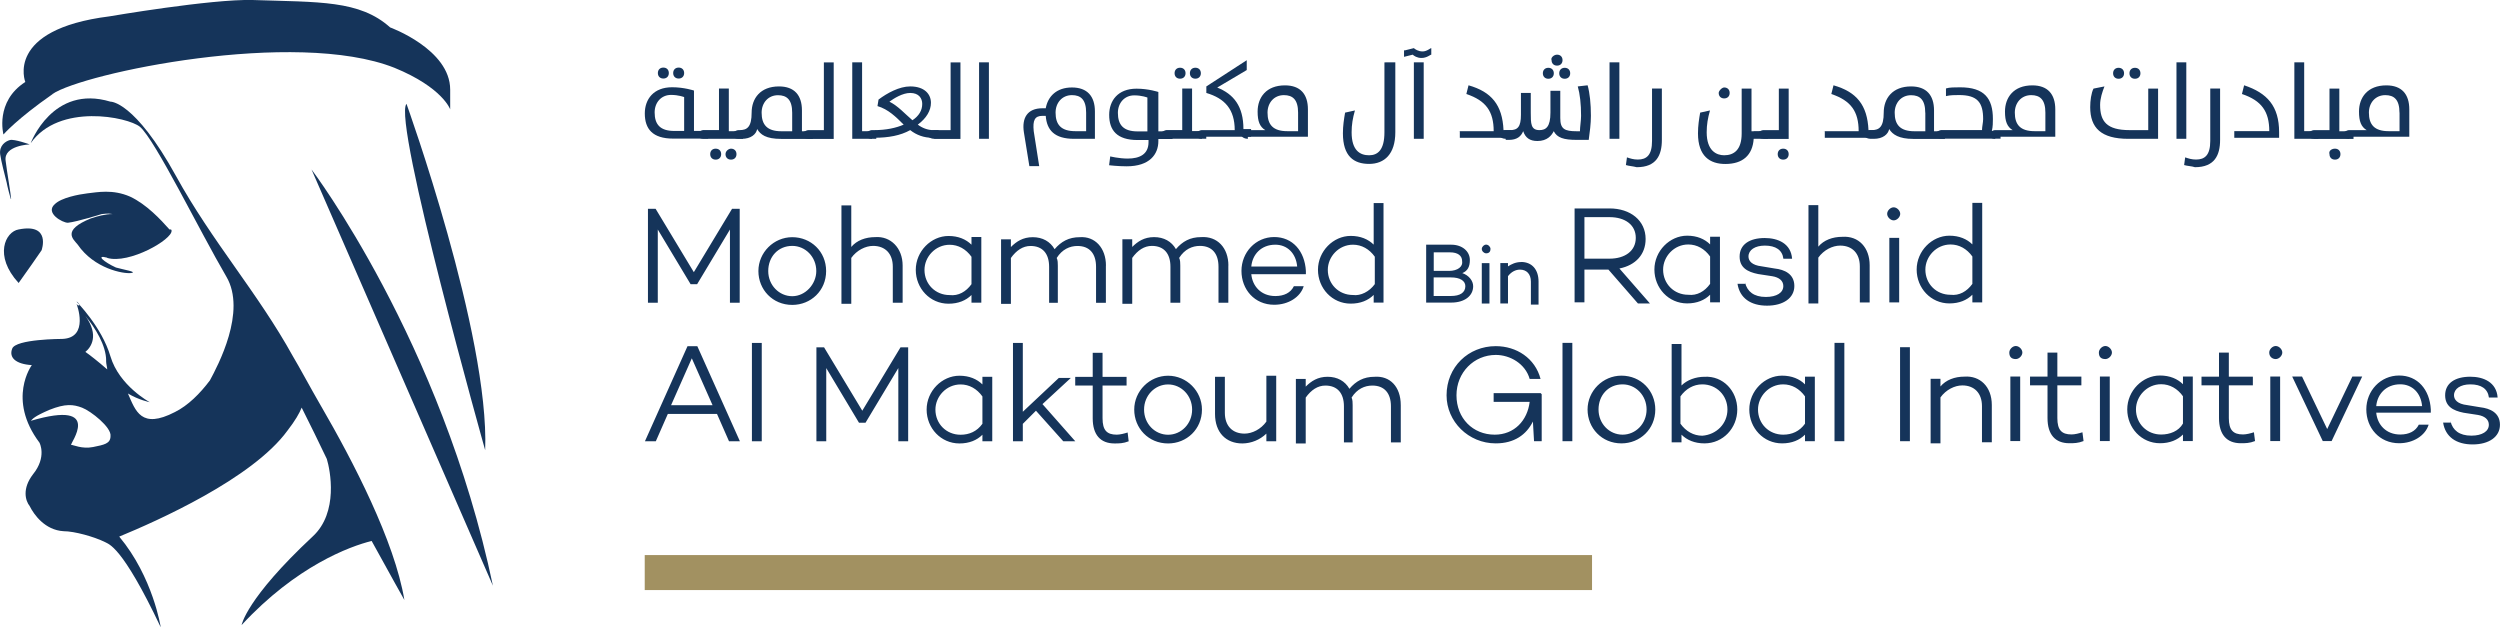 <?xml version="1.0" encoding="UTF-8"?>
<svg id="Layer_1" data-name="Layer 1" xmlns="http://www.w3.org/2000/svg" width="332.97" height="83.55" viewBox="0 0 332.97 83.55">
  <defs>
    <style>
      .cls-1 {
        fill: #15345a;
      }

      .cls-2 {
        fill: #a29161;
      }
    </style>
  </defs>
  <path class="cls-1" d="m6.99,12.52c4.07-2.77,32.31-8.73,45.55-3.49,6.4,2.62,7.42,5.53,7.42,5.53v-2.62c0-5.38-8-8.29-8-8.29C47.89,0,42.5.3,33.63,0c-5.53-.14-19.06,2.18-19.06,2.18C.6,3.94,3.37,10.92,3.37,10.92-.71,13.54.46,17.91.46,17.91c0,0,1.75-2.04,6.55-5.38M1.48,26.5c0-.44-.58-3.78-.73-5.09-.29-2.04,3.2-2.18,3.2-2.18,0,0-2.04-.73-2.62-.58-.58.15-1.45.73-1.31,1.89.15,1.02.58,2.62.87,3.78,0,.14.58,2.47.58,2.18m64.18,51.51c-6.84-32.6-24.16-55.44-24.16-55.44l24.16,55.44Z"/>
  <path class="cls-1" d="m64.62,59.96c.58-15.43-10.48-46.13-10.48-46.13-1.89,2.18,10.48,46.13,10.48,46.13M2.48,37.69l1.75-2.47,1.31-1.89s1.31-3.64-3.06-2.77c-1.75.29-3.35,3.49,0,7.13"/>
  <path class="cls-1" d="m42.79,54.14c-1.6-2.77-2.91-5.24-3.78-6.69-4.66-8.44-10.77-15.28-15.57-24.01-5.53-10.04-8.73-9.9-8.73-9.9-7.71-2.33-10.62,5.53-10.62,5.53,3.78-5.38,12.95-3.49,14.55-2.18,2.04,1.75,8,13.97,11.5,19.94,2.76,4.66-1.16,11.93-2.18,13.83-1.31,1.75-2.91,3.35-4.66,4.22-4.51,2.33-5.24-.15-6.26-2.47,1.45.87,2.91,1.16,2.91,1.16,0,0-4.07-2.18-5.24-6.11-1.16-3.93-4.51-7.28-4.51-7.28.15,0,.29.29.44.44-.29.15-.29,0-.44-.14,0,0,1.75,4.51-1.89,4.66,0,0-6.26,0-6.69,1.31-.44,1.16.44,2.04,2.62,2.18,0,0-3.35,4.51,1.02,10.33,0,0,1.02,1.89-.87,4.22-1.45,1.89-1.02,3.49-.44,4.22.58,1.16,2.04,3.2,4.51,3.35,1.45,0,4.07.73,5.53,1.45.44.29,2.18.29,7.42,11.35,0,0-1.02-6.69-5.53-12.08,4.95-2.04,17.75-7.71,22.41-14.12,1.02-1.31,1.6-2.33,1.89-3.06,1.14,2.27,2.26,4.55,3.35,6.84.44,1.45,1.6,7.13-1.89,10.33-8.88,8.29-9.46,11.79-9.46,11.79,7.28-7.86,14.41-10.48,17.32-11.2,2.47,4.51,4.36,7.86,4.36,7.86-1.31-7.86-6.84-18.48-11.06-25.76m-28.67-6.11c0,.44.15.87.15,1.16-1.16-1.02-2.47-2.04-2.91-2.33.73-.58,1.89-2.18,0-4.8,1.31,1.6,2.77,3.93,2.77,5.97m-1.75,11.5c-1.46.29-2.62-.29-2.91-.29s4.51-6.11-5.38-3.2c.29-.29.44-.58,2.47-1.46,2.18-.87,3.2-.73,4.37-.29,1.16.44,3.93,2.62,3.78,3.78,0,1.02-.87,1.16-2.33,1.46"/>
  <path class="cls-1" d="m14.27,34.35c2.91.87,8.73-2.47,8.58-3.64,0-.1-.05-.15-.14-.15h-.14c-1.16-1.31-3.06-3.35-5.24-4.37-2.33-1.02-4.37-.58-5.68-.44-1.16.14-3.49.58-4.36,1.45-1.31,1.16,1.02,2.47,1.75,2.47,1.31-.15,4.51-1.16,4.51-1.16.29,0,.73-.14,1.46,0-1.02,0-2.04.29-2.91.58-3.93,1.6-2.33,2.77-1.75,3.49,2.18,3.2,6.11,3.93,7.13,3.78.87-.14-1.02-.44-2.04-.73-1.6-.73-2.77-1.74-1.16-1.31m75.38-15.86c-2.77,0-3.78-1.31-3.78-3.35,0-1.89,1.16-3.49,3.64-3.49,1.6,0,2.91.44,2.91.44v5.38h1.89v1.02h-4.66Zm1.46-5.53s-.73-.29-1.75-.29c-1.31,0-2.18,1.02-2.18,2.33,0,1.6.73,2.47,2.62,2.47h1.31s0-4.51,0-4.51Zm-2.77-3.93c.44,0,.73.29.73.73s-.29.73-.73.73-.73-.29-.73-.73.29-.73.73-.73m2.04,0c.44,0,.73.29.73.73s-.29.73-.73.73-.73-.29-.73-.73.29-.73.73-.73"/>
  <path class="cls-1" d="m92.85,17.9c0-.29.58-.58.87-.58h2.04v-5.53h1.31v5.68h1.89v1.02h-5.24c-.29,0-.87-.15-.87-.58m2.47,1.89c.44,0,.73.29.73.73s-.29.73-.73.73-.73-.29-.73-.73.29-.73.73-.73m2.04,0c.44,0,.73.29.73.73s-.29.73-.73.73-.73-.29-.73-.73.44-.73.73-.73"/>
  <path class="cls-1" d="m100.85,17.18c-.14.73-.87,1.31-2.04,1.31h-.44c-.29,0-.87-.15-.87-.58,0-.29.58-.58.87-.58h.14c1.02,0,1.6-.44,1.6-2.33s1.16-3.49,3.64-3.49c2.04,0,3.06,1.16,3.06,3.2v2.77h1.46v1.02h-4.22c-2.04,0-2.77-.58-3.2-1.31m4.66-2.18c0-1.75-.73-2.33-1.89-2.33-1.31,0-2.18,1.02-2.18,2.33,0,1.6.73,2.47,2.62,2.47h1.45v-2.47Z"/>
  <path class="cls-1" d="m107.69,18.49c-.29,0-.87-.15-.87-.58,0-.29.58-.58.87-.58h2.04v-9.02h1.31v10.19h-3.35Zm5.82-10.19h1.31v9.17h1.89v1.02h-3.2s0-10.19,0-10.19Z"/>
  <path class="cls-1" d="m116.14,18.49c-.29,0-.87-.15-.87-.58,0-.29.58-.58.87-.58h.29c1.6,0,2.91-.29,3.93-.73-1.02-1.02-2.04-2.04-3.49-2.47l.14-.87c1.16-.87,2.77-1.75,4.22-1.75,1.89,0,2.76,1.02,2.76,2.18,0,1.02-.58,2.04-1.75,2.91.58.44,1.31.73,2.04.73h.73v1.02h-.87c-1.06,0-2.08-.36-2.91-1.02-1.31.73-2.91,1.02-4.8,1.02h-.29v.15h0Zm5.38-2.47c.87-.58,1.31-1.31,1.31-2.18,0-.73-.43-1.46-1.6-1.46-1.02,0-2.18.73-2.77,1.16,1.16.58,2.04,1.6,3.06,2.47"/>
  <path class="cls-1" d="m124.43,18.49c-.29,0-.87-.15-.87-.58,0-.29.58-.58.87-.58h2.18v-9.02h1.31v10.19h-3.49,0Zm5.97-10.19h1.31v10.19h-1.31v-10.19Zm12.66,10.19c-2.62,0-3.64-1.16-3.78-3.06h-.44c-1.02,0-1.31.58-1.16,2.04l.73,4.66h-1.31l-.73-4.51c-.29-1.89.44-3.2,2.47-3.2h.44c.29-1.6,1.46-2.77,3.49-2.77s3.06,1.16,3.06,3.2v3.64s-2.77,0-2.77,0Zm1.6-3.49c0-1.75-.73-2.33-1.89-2.33-1.31,0-2.18,1.02-2.18,2.33,0,1.6.73,2.47,2.62,2.47h1.45v-2.47Zm3.06,6.99l.15-1.16s1.16.29,2.33.29c1.6,0,2.77-.58,2.77-2.18v-.29h-1.46c-2.76,0-3.78-1.31-3.78-3.35,0-1.89,1.16-3.49,3.64-3.49,1.6,0,2.91.44,2.91.44v5.24h1.89v1.02h-1.89v.29c0,1.75-1.16,3.35-4.22,3.35-1.16,0-2.33-.14-2.33-.14m5.09-9.02s-.73-.29-1.75-.29c-1.31,0-2.18,1.02-2.18,2.33,0,1.6.73,2.47,2.62,2.47h1.31s0-4.51,0-4.51Z"/>
  <path class="cls-1" d="m154.55,17.9c0-.29.58-.58.87-.58h2.04v-5.53h1.31v5.67h1.89v1.02h-5.24c-.29,0-.87-.15-.87-.58m2.62-8.88c.44,0,.73.29.73.73s-.29.73-.73.73-.73-.29-.73-.73.29-.73.73-.73m2.04,0c.44,0,.73.29.73.73s-.29.73-.73.73-.73-.29-.73-.73.29-.73.73-.73"/>
  <path class="cls-1" d="m160.08,18.49c-.29,0-.87-.15-.87-.58,0-.29.58-.58.87-.58h4.37c0-2.76-1.31-4.22-3.78-4.95v-.87l5.38-3.49v1.31l-3.93,2.33c2.18.87,3.49,2.47,3.49,5.53h1.02v1.02h-6.55v.29h0Z"/>
  <path class="cls-1" d="m166.19,18.49c-.29,0-.87-.15-.87-.58,0-.29.58-.58.87-.58h2.33c-.73-.44-1.02-1.16-1.02-2.47,0-1.89,1.16-3.49,3.64-3.49,2.04,0,3.06,1.16,3.06,3.2v3.64h-8v.29h0Zm6.7-3.49c0-1.75-.73-2.33-1.89-2.33-1.31,0-2.18,1.02-2.18,2.33,0,1.6.73,2.47,2.62,2.47h1.45v-2.47Zm11.64-6.7h1.31v9.31c0,2.91-1.45,4.22-3.49,4.22s-3.49-1.02-3.49-4.07c0-1.02.14-1.89.29-2.76l1.31-.29c-.29,1.02-.44,1.89-.44,2.91,0,2.47,1.16,3.06,2.33,3.06s2.04-.73,2.04-3.06v-9.31h.15,0Zm2.62-1.6l1.16-.29c.15.14.58.44,1.16.44s1.02-.44,1.16-.44v.87c-.14,0-.58.44-1.31.44-.58,0-1.02-.29-1.16-.44l-1.16.29v-.87h.15Zm1.16,1.6h1.31v10.19h-1.31v-10.19Zm5.97,9.17h4.66c0-2.62-1.02-4.07-3.64-4.95l.29-1.16c3.06.87,4.51,2.62,4.66,5.97h1.02v1.02h-6.84v-.87h-.15Z"/>
  <path class="cls-1" d="m200.54,18.49c-.29,0-.87-.15-.87-.58,0-.29.58-.58.87-.58h.58c1.02,0,1.45-.44,1.45-2.04v-2.91h1.31v2.62c0,1.46,0,2.33,1.16,2.33.87,0,1.46-.44,1.46-2.33v-2.91h1.31v3.64c0,1.46.58,1.75,2.18,1.75h.44c0-.58.15-1.45.15-2.04,0-1.6-.15-2.91-.44-3.93l1.31-.15c.29,1.02.44,2.47.44,4.07,0,1.02-.15,2.18-.29,3.2h-1.6c-1.74,0-2.62-.29-3.06-1.16-.29.58-.87,1.31-2.18,1.31-1.02,0-1.6-.44-1.89-1.31-.29.73-.87,1.16-1.89,1.16h-.44v-.14h0Zm5.68-9.46c.44,0,.73.29.73.73s-.29.73-.73.73-.73-.29-.73-.73.29-.73.73-.73m1.16-1.75c.44,0,.73.29.73.73s-.29.73-.73.73-.73-.29-.73-.73c-.15-.29.29-.73.73-.73m1.02,1.75c.44,0,.73.29.73.73s-.29.73-.73.73-.73-.29-.73-.73.29-.73.73-.73m5.97-.73h1.31v10.19h-1.31v-10.19Zm2.18,13.68l.14-1.02c.44.15.87.29,1.45.29,1.16,0,1.89-.58,1.89-2.47v-6.99h1.31v6.84c0,2.04-.73,3.64-3.35,3.64-.58-.15-1.02-.15-1.45-.29m17.03-4.51h1.89v1.02h-1.89c-.15,2.18-1.45,3.35-3.78,3.35-2.04,0-3.64-1.02-3.64-4.08,0-1.02.14-1.89.29-2.76l1.31-.29c-.29,1.02-.44,1.89-.44,2.91,0,2.47,1.31,3.06,2.33,3.06,1.31,0,2.33-.73,2.33-2.91v-5.97h1.31v5.68h.29Zm-3.93-5.82c.44,0,.73.29.73.73s-.29.73-.73.73-.73-.29-.73-.73c0-.29.44-.73.73-.73"/>
  <path class="cls-1" d="m234.88,18.49c-.29,0-.87-.15-.87-.58,0-.29.58-.58.87-.58h2.04v-5.53h1.31v6.7h-3.35,0Zm2.62,1.31c.44,0,.73.29.73.73s-.29.73-.73.73-.73-.29-.73-.73.29-.73.73-.73m5.39-2.33h4.66c0-2.62-1.02-4.07-3.64-4.95l.29-1.16c3.06.87,4.51,2.62,4.66,5.97h1.02v1.02h-6.84v-.87h-.15Z"/>
  <path class="cls-1" d="m251.62,17.18c-.15.73-.87,1.31-2.04,1.31h-.44c-.29,0-.87-.15-.87-.58,0-.29.58-.58.87-.58h.15c1.02,0,1.6-.44,1.6-2.33s1.16-3.49,3.64-3.49c2.04,0,3.06,1.16,3.06,3.2v2.77h1.45v1.02h-4.22c-1.89,0-2.76-.58-3.2-1.31m4.8-2.18c0-1.75-.73-2.33-1.89-2.33-1.31,0-2.18,1.02-2.18,2.33,0,1.6.73,2.47,2.62,2.47h1.46v-2.47h0Z"/>
  <path class="cls-1" d="m257.73,17.9c0-.29.58-.58.87-.58h5.38c0-.44.15-1.02.15-1.46,0-2.18-.73-3.2-3.2-3.2-.58,0-1.16,0-1.75.14v-1.02c.44-.15,1.16-.15,1.89-.15,3.2,0,4.36,1.45,4.36,4.22,0,.44,0,1.02-.14,1.6h1.16v1.02h-7.86c-.29,0-.87-.14-.87-.58"/>
  <path class="cls-1" d="m265.73,18.49c-.29,0-.87-.15-.87-.58,0-.29.58-.58.87-.58h2.33c-.73-.44-1.02-1.16-1.02-2.47,0-1.89,1.16-3.49,3.64-3.49,2.04,0,3.06,1.16,3.06,3.2v3.64h-8v.29h-.01Zm6.69-3.49c0-1.75-.73-2.33-1.89-2.33-1.31,0-2.18,1.02-2.18,2.33,0,1.6.73,2.47,2.62,2.47h1.45v-2.47Zm11.06,3.49c-3.64,0-5.09-1.46-5.09-4.22,0-.87.14-1.89.44-2.47l1.46-.29c-.29.73-.58,1.6-.58,2.47,0,2.18.87,3.35,3.93,3.35h2.48v-5.53h1.31v6.69h-3.95Zm-1.31-9.46c.44,0,.73.29.73.73s-.29.73-.73.73-.73-.29-.73-.73.29-.73.73-.73m2.18,0c.44,0,.73.29.73.73s-.29.73-.73.73-.73-.29-.73-.73.29-.73.73-.73m5.53-.73h1.31v10.19h-1.31v-10.19Zm1.02,13.68l.14-1.02c.44.15.87.29,1.45.29,1.16,0,1.89-.58,1.89-2.47v-6.99h1.31v6.84c0,2.04-.73,3.64-3.35,3.64-.43-.15-1.02-.15-1.45-.29m6.69-4.51h4.66c0-2.62-1.02-4.07-3.64-4.95l.29-1.16c3.06,1.02,4.66,2.76,4.66,6.26v.73h-5.97v-.87h0Zm8-9.17h1.31v9.17h1.89v1.02h-3.2v-10.19Z"/>
  <path class="cls-1" d="m308.22,18.49c-.29,0-.87-.15-.87-.58,0-.29.58-.58.87-.58h2.04v-5.53h1.31v5.68h1.89v1.02h-5.24Zm2.77,1.31c.44,0,.73.29.73.73s-.29.73-.73.73-.73-.29-.73-.73c-.14-.44.29-.73.73-.73"/>
  <path class="cls-1" d="m312.88,18.49c-.29,0-.87-.15-.87-.58,0-.29.58-.58.87-.58h2.33c-.73-.44-1.02-1.16-1.02-2.47,0-1.89,1.16-3.49,3.64-3.49,2.04,0,3.06,1.16,3.06,3.2v3.64h-8v.29h-.01Zm6.7-3.49c0-1.75-.73-2.33-1.89-2.33-1.31,0-2.18,1.02-2.18,2.33,0,1.6.73,2.47,2.62,2.47h1.46v-2.47h0Zm-221.05,25.32h-1.31v-9.75l-4.37,7.28h-.87l-4.37-7.28v9.75h-1.31v-12.51h1.02l5.09,8.44,5.09-8.44h1.02v12.51h.01Zm11.5-4.22c0,2.62-2.04,4.51-4.51,4.51-2.62,0-4.51-2.04-4.51-4.51s2.04-4.51,4.51-4.51,4.51,1.89,4.51,4.51m-1.31,0c0-1.89-1.45-3.35-3.2-3.35-1.89,0-3.2,1.46-3.2,3.35s1.46,3.35,3.2,3.35,3.2-1.6,3.2-3.35m11.5-.73v4.95h-1.31v-4.8c0-1.75-1.02-2.77-2.62-2.77-1.02,0-2.18.58-2.91,1.6v6.11h-1.31v-13.1h1.31v5.53c.73-.87,1.89-1.31,3.2-1.31,2.04-.15,3.64,1.45,3.64,3.78m10.48,4.95h-1.31v-1.02c-.73.73-1.75,1.16-3.06,1.16-2.47,0-4.36-2.04-4.36-4.51s2.04-4.51,4.36-4.51c1.31,0,2.33.44,3.06,1.16v-1.02h1.31v8.73h0Zm-1.31-2.47v-3.64c-.73-1.02-1.75-1.6-2.91-1.6-1.89,0-3.35,1.6-3.35,3.35,0,1.89,1.45,3.35,3.35,3.35,1.16.14,2.18-.44,2.91-1.45m17.9-2.47v4.95h-1.31v-4.8c0-1.75-.87-2.77-2.47-2.77-1.02,0-2.04.44-2.77,1.6.15.29.15.73.15,1.02v4.95h-1.16v-4.8c0-1.75-.87-2.77-2.47-2.77-1.02,0-1.89.58-2.62,1.6v6.11h-1.31v-8.59h1.31v1.02c.73-.73,1.6-1.31,2.91-1.31s2.33.58,2.91,1.6c.87-1.02,1.89-1.6,3.35-1.6,2.04-.15,3.49,1.45,3.49,3.78m16.3,0v4.95h-1.31v-4.8c0-1.75-.87-2.77-2.47-2.77-1.02,0-2.04.44-2.77,1.6.15.29.15.73.15,1.02v4.95h-1.31v-4.8c0-1.75-.87-2.77-2.47-2.77-1.02,0-1.89.58-2.62,1.6v6.11h-1.31v-8.59h1.31v1.02c.73-.73,1.6-1.31,2.91-1.31s2.33.58,2.91,1.6c.87-1.02,1.89-1.6,3.35-1.6,2.18-.15,3.64,1.45,3.64,3.78m10.33,1.16h-7.28c.15,1.6,1.31,2.91,3.2,2.91,1.16,0,2.04-.43,2.47-1.31h1.31c-.44,1.45-2.04,2.47-3.93,2.47-2.62,0-4.36-2.04-4.36-4.51s1.89-4.51,4.36-4.51,4.07,1.89,4.22,4.51v.44h0Zm-7.28-1.02h6.11c-.15-1.75-1.31-2.91-2.91-2.91-1.89,0-3.06,1.31-3.2,2.91m17.61,4.8h-1.31v-1.02c-.73.73-1.75,1.16-3.06,1.16-2.47,0-4.36-2.04-4.36-4.51s2.04-4.51,4.36-4.51c1.31,0,2.33.44,3.06,1.16v-5.53h1.31v13.24h0Zm-1.16-2.47v-3.64c-.73-1.02-1.75-1.6-2.91-1.6-1.89,0-3.35,1.6-3.35,3.35,0,1.89,1.45,3.35,3.35,3.35,1.02.14,2.18-.44,2.91-1.45m11.64-1.46c.73-.29,1.02-.87,1.02-1.75,0-1.16-1.02-2.04-2.47-2.04h-3.35v7.71h3.35c1.74,0,2.91-.87,2.91-2.18,0-.73-.58-1.46-1.46-1.75m-1.75-.29h-2.04v-2.47h2.18c1.02,0,1.6.44,1.6,1.16.14.73-.58,1.31-1.75,1.31m-2.04.87h2.33c1.16,0,1.89.44,1.89,1.16,0,.87-.73,1.31-1.89,1.31h-2.33v-2.47Zm6.99-4.37c-.29,0-.58.29-.58.58s.29.58.58.58c.44,0,.58-.29.58-.58s-.29-.58-.58-.58m-.58,2.47h1.02v5.38h-1.02v-5.38Zm5.24-.15c-.73,0-1.31.29-1.75.58v-.44h-1.02v5.38h1.02v-3.64c.44-.58,1.02-.87,1.6-.87.87,0,1.45.58,1.45,1.6v3.06h1.02v-3.06c0-1.6-.87-2.62-2.33-2.62m8.44.87v4.51h-1.31v-12.51h4.66c2.77,0,4.8,1.6,4.8,4.07,0,2.04-1.31,3.49-3.49,3.93l4.07,4.66h-1.6l-3.93-4.51h-3.2v-.14h0Zm3.35-1.31c2.04,0,3.49-1.02,3.49-2.77s-1.45-2.76-3.49-2.76h-3.35v5.53h3.35Zm14.7,5.82h-1.31v-1.02c-.73.73-1.75,1.16-3.06,1.16-2.47,0-4.36-2.04-4.36-4.51s2.04-4.51,4.36-4.51c1.31,0,2.33.44,3.06,1.16v-1.02h1.31v8.73h0Zm-1.31-2.47v-3.64c-.73-1.02-1.75-1.6-2.91-1.6-1.89,0-3.35,1.6-3.35,3.35,0,1.89,1.45,3.35,3.35,3.35,1.16.14,2.18-.44,2.91-1.45m4.66-.15c.29,1.16,1.16,1.89,2.76,1.89,1.46,0,2.33-.58,2.33-1.45,0-.73-.58-1.16-1.46-1.31l-1.89-.29c-1.45-.29-2.47-.87-2.47-2.33,0-1.6,1.31-2.47,3.35-2.47,1.75,0,3.49.73,3.64,2.76h-1.16c-.14-1.16-1.02-1.75-2.47-1.75-1.31,0-2.18.58-2.18,1.45,0,.58.44,1.16,1.75,1.31l1.74.29c1.31.14,2.62.73,2.62,2.33s-1.46,2.62-3.64,2.62-3.64-1.02-3.93-2.91h1.02v-.15h-.01Zm16.59-2.33v4.95h-1.31v-4.8c0-1.75-1.02-2.77-2.62-2.77-1.02,0-2.18.58-2.91,1.6v6.11h-1.31v-13.1h1.31v5.53c.73-.87,1.89-1.31,3.2-1.31,2.18-.15,3.64,1.45,3.64,3.78m2.33-6.84c0-.44.44-.87.87-.87s.87.44.87.87-.44.87-.87.87-.87-.44-.87-.87m1.6,11.79h-1.31v-8.59h1.31v8.59Zm11.06,0h-1.31v-1.02c-.73.73-1.75,1.16-3.06,1.16-2.47,0-4.36-2.04-4.36-4.51s2.04-4.51,4.36-4.51c1.31,0,2.33.44,3.06,1.16v-5.53h1.31v13.24h0Zm-1.31-2.47v-3.64c-.73-1.02-1.75-1.6-2.91-1.6-1.89,0-3.35,1.6-3.35,3.35,0,1.89,1.45,3.35,3.35,3.35,1.16.14,2.18-.44,2.91-1.45m-173.75,17.32l-1.6,3.64h-1.45l5.67-12.66h1.31l5.67,12.66h-1.45l-1.6-3.64h-6.55Zm3.2-7.42l-2.77,6.26h5.53l-2.77-6.26h0Zm8-2.04h1.31v13.1h-1.31v-13.1Zm20.81,13.1h-1.31v-9.75l-4.37,7.28h-.87l-4.36-7.28v9.75h-1.31v-12.51h1.02l5.09,8.44,5.09-8.44h1.02v12.51Zm11.2,0h-1.31v-.87c-.73.73-1.75,1.16-3.06,1.16-2.47,0-4.37-2.04-4.37-4.51s2.04-4.51,4.37-4.51c1.31,0,2.33.44,3.06,1.16v-1.02h1.31v8.59Zm-1.31-2.33v-3.64c-.73-1.02-1.75-1.6-2.91-1.6-1.89,0-3.35,1.6-3.35,3.35,0,1.89,1.45,3.35,3.35,3.35,1.16,0,2.18-.44,2.91-1.46m5.38,0v2.33h-1.31v-13.1h1.31v9.17l4.8-4.51h1.6l-3.78,3.49,4.37,4.95h-1.6l-3.64-4.07-1.75,1.75h0Zm14.11,2.33c-.73.29-1.31.29-1.89.29-1.89,0-2.91-1.16-2.91-3.35v-4.36h-2.33v-1.16h2.33v-3.2h1.31v3.2h3.2v1.16h-3.2v4.36c0,1.6.58,2.18,1.89,2.18.43,0,1.02-.15,1.45-.29l.14,1.17h.01Zm9.75-4.22c0,2.62-2.04,4.51-4.51,4.51-2.62,0-4.51-2.04-4.51-4.51s2.04-4.51,4.51-4.51,4.51,2.04,4.51,4.51m-1.31,0c0-1.89-1.46-3.35-3.2-3.35s-3.2,1.45-3.2,3.35,1.45,3.35,3.2,3.35,3.2-1.46,3.2-3.35m11.2,4.22h-1.31v-1.02c-.86.83-2.01,1.3-3.2,1.31-2.18,0-3.64-1.46-3.64-3.93v-4.95h1.31v4.8c0,1.75,1.02,2.77,2.62,2.77,1.02,0,2.18-.58,2.91-1.6v-6.11h1.31v8.73h0Zm16.59-4.8v4.95h-1.31v-4.8c0-1.75-.87-2.77-2.47-2.77-1.02,0-2.04.44-2.77,1.6.14.29.14.73.14,1.02v4.95h-1.16v-4.8c0-1.75-.87-2.77-2.47-2.77-1.02,0-1.89.58-2.62,1.6v6.11h-1.31v-8.59h1.31v1.02c.73-.73,1.6-1.31,2.91-1.31s2.33.58,2.91,1.6c.87-1.02,1.89-1.6,3.35-1.6,2.04-.15,3.49,1.31,3.49,3.78m18.77-1.46v6.26h-1.02l-.15-2.62c-.87,1.75-2.47,2.91-4.95,2.91-3.64,0-6.55-2.91-6.55-6.4,0-3.78,2.91-6.55,6.55-6.55,2.76,0,5.24,1.6,5.97,4.37h-1.45c-.58-2.04-2.62-3.2-4.51-3.2-2.91,0-5.24,2.33-5.24,5.38s2.18,5.24,5.09,5.24c2.62,0,4.36-1.89,4.66-4.37h-4.8v-1.16h6.26l.15.15h0Zm3.93,6.26h-1.16v-13.1h1.31v13.1h-.15Zm11.2-4.22c0,2.62-2.04,4.51-4.51,4.51-2.62,0-4.51-2.04-4.51-4.51s2.04-4.51,4.51-4.51c2.62,0,4.51,2.04,4.51,4.51m-1.16,0c0-1.89-1.45-3.35-3.2-3.35-1.89,0-3.2,1.45-3.2,3.35s1.45,3.35,3.2,3.35,3.2-1.46,3.2-3.35m12.08,0c0,2.47-1.89,4.51-4.37,4.51-1.31,0-2.33-.44-3.06-1.16v1.02h-1.31v-13.1h1.31v5.53c.73-.73,1.89-1.16,3.06-1.16,2.48-.15,4.37,1.89,4.37,4.36m-1.31,0c0-1.89-1.46-3.35-3.35-3.35-1.16,0-2.18.58-2.91,1.6v3.64c.73,1.02,1.75,1.6,2.91,1.6,1.89-.14,3.35-1.6,3.35-3.49m11.64,4.22h-1.31v-.87c-.73.73-1.75,1.16-3.06,1.16-2.47,0-4.36-2.04-4.36-4.51s2.04-4.51,4.36-4.51c1.31,0,2.33.44,3.06,1.16v-1.02h1.31v8.59Zm-1.31-2.33v-3.64c-.73-1.02-1.75-1.6-2.91-1.6-1.89,0-3.35,1.6-3.35,3.35,0,1.89,1.45,3.35,3.35,3.35,1.17,0,2.18-.44,2.91-1.46m3.93-10.77h1.31v13.1h-1.31v-13.1Zm8.73.58h1.31v12.52h-1.31v-12.52Zm12.22,7.71v4.95h-1.31v-4.8c0-1.75-1.02-2.77-2.62-2.77-1.02,0-2.18.58-2.91,1.6v6.11h-1.31v-8.59h1.31v1.02c.73-.87,1.89-1.31,3.2-1.31,2.04-.15,3.64,1.31,3.64,3.78m2.33-6.99c0-.44.44-.87.87-.87s.87.44.87.87-.44.87-.87.87c-.58,0-.87-.29-.87-.87m1.45,11.79h-1.31v-8.59h1.31v8.59Zm8.44,0c-.73.29-1.31.29-1.89.29-1.89,0-2.91-1.16-2.91-3.35v-4.36h-2.33v-1.16h2.33v-3.2h1.31v3.2h3.2v1.16h-3.2v4.36c0,1.6.58,2.18,1.89,2.18.44,0,1.02-.15,1.45-.29l.15,1.17h0Zm2.04-11.79c0-.44.44-.87.87-.87s.87.44.87.87-.44.87-.87.87c-.59,0-.87-.29-.87-.87m1.45,11.79h-1.31v-8.59h1.31v8.59Zm11.06,0h-1.31v-.87c-.73.73-1.75,1.16-3.06,1.16-2.47,0-4.36-2.04-4.36-4.51s2.04-4.51,4.36-4.51c1.31,0,2.33.44,3.06,1.16v-1.02h1.31s0,8.59,0,8.59Zm-1.31-2.33v-3.64c-.73-1.02-1.75-1.6-2.91-1.6-1.89,0-3.35,1.6-3.35,3.35,0,1.89,1.45,3.35,3.35,3.35,1.17,0,2.33-.44,2.91-1.46m9.6,2.33c-.73.29-1.31.29-1.89.29-1.89,0-2.91-1.16-2.91-3.35v-4.36h-2.33v-1.16h2.33v-3.2h1.31v3.2h3.2v1.16h-3.2v4.36c0,1.6.58,2.18,1.89,2.18.44,0,1.02-.15,1.45-.29l.15,1.17Zm1.89-11.79c0-.44.44-.87.87-.87s.87.44.87.87-.44.87-.87.87-.87-.29-.87-.87m1.45,11.79h-1.31v-8.59h1.31v8.59Zm6.84,0h-1.16l-4.07-8.59h1.31l3.35,6.99,3.35-6.99h1.31l-4.07,8.59h-.02Zm13.24-3.78h-7.28c.15,1.6,1.31,2.91,3.2,2.91,1.16,0,2.04-.44,2.47-1.31h1.31c-.44,1.45-2.04,2.47-3.93,2.47-2.62,0-4.37-2.04-4.37-4.51s1.89-4.51,4.37-4.51,4.07,1.89,4.22,4.51v.44h0Zm-7.28-.87h6.11c-.15-1.75-1.31-2.91-2.91-2.91-1.89,0-3.06,1.31-3.2,2.91m9.9,2.04c.29,1.16,1.16,1.89,2.77,1.89,1.45,0,2.33-.58,2.33-1.45,0-.73-.58-1.16-1.46-1.31l-1.89-.29c-1.45-.29-2.47-.87-2.47-2.33,0-1.6,1.31-2.47,3.35-2.47,1.75,0,3.49.73,3.64,2.77h-1.16c-.15-1.16-1.02-1.75-2.47-1.75-1.31,0-2.18.58-2.18,1.45,0,.58.44,1.16,1.75,1.31l1.75.29c1.31.15,2.62.73,2.62,2.33s-1.45,2.62-3.64,2.62-3.64-1.02-3.93-2.91h1.02v-.15h-.03Z"/>
  <path class="cls-2" d="m85.87,73.93h126.17v4.66h-126.17s0-4.66,0-4.66Z"/>
</svg>